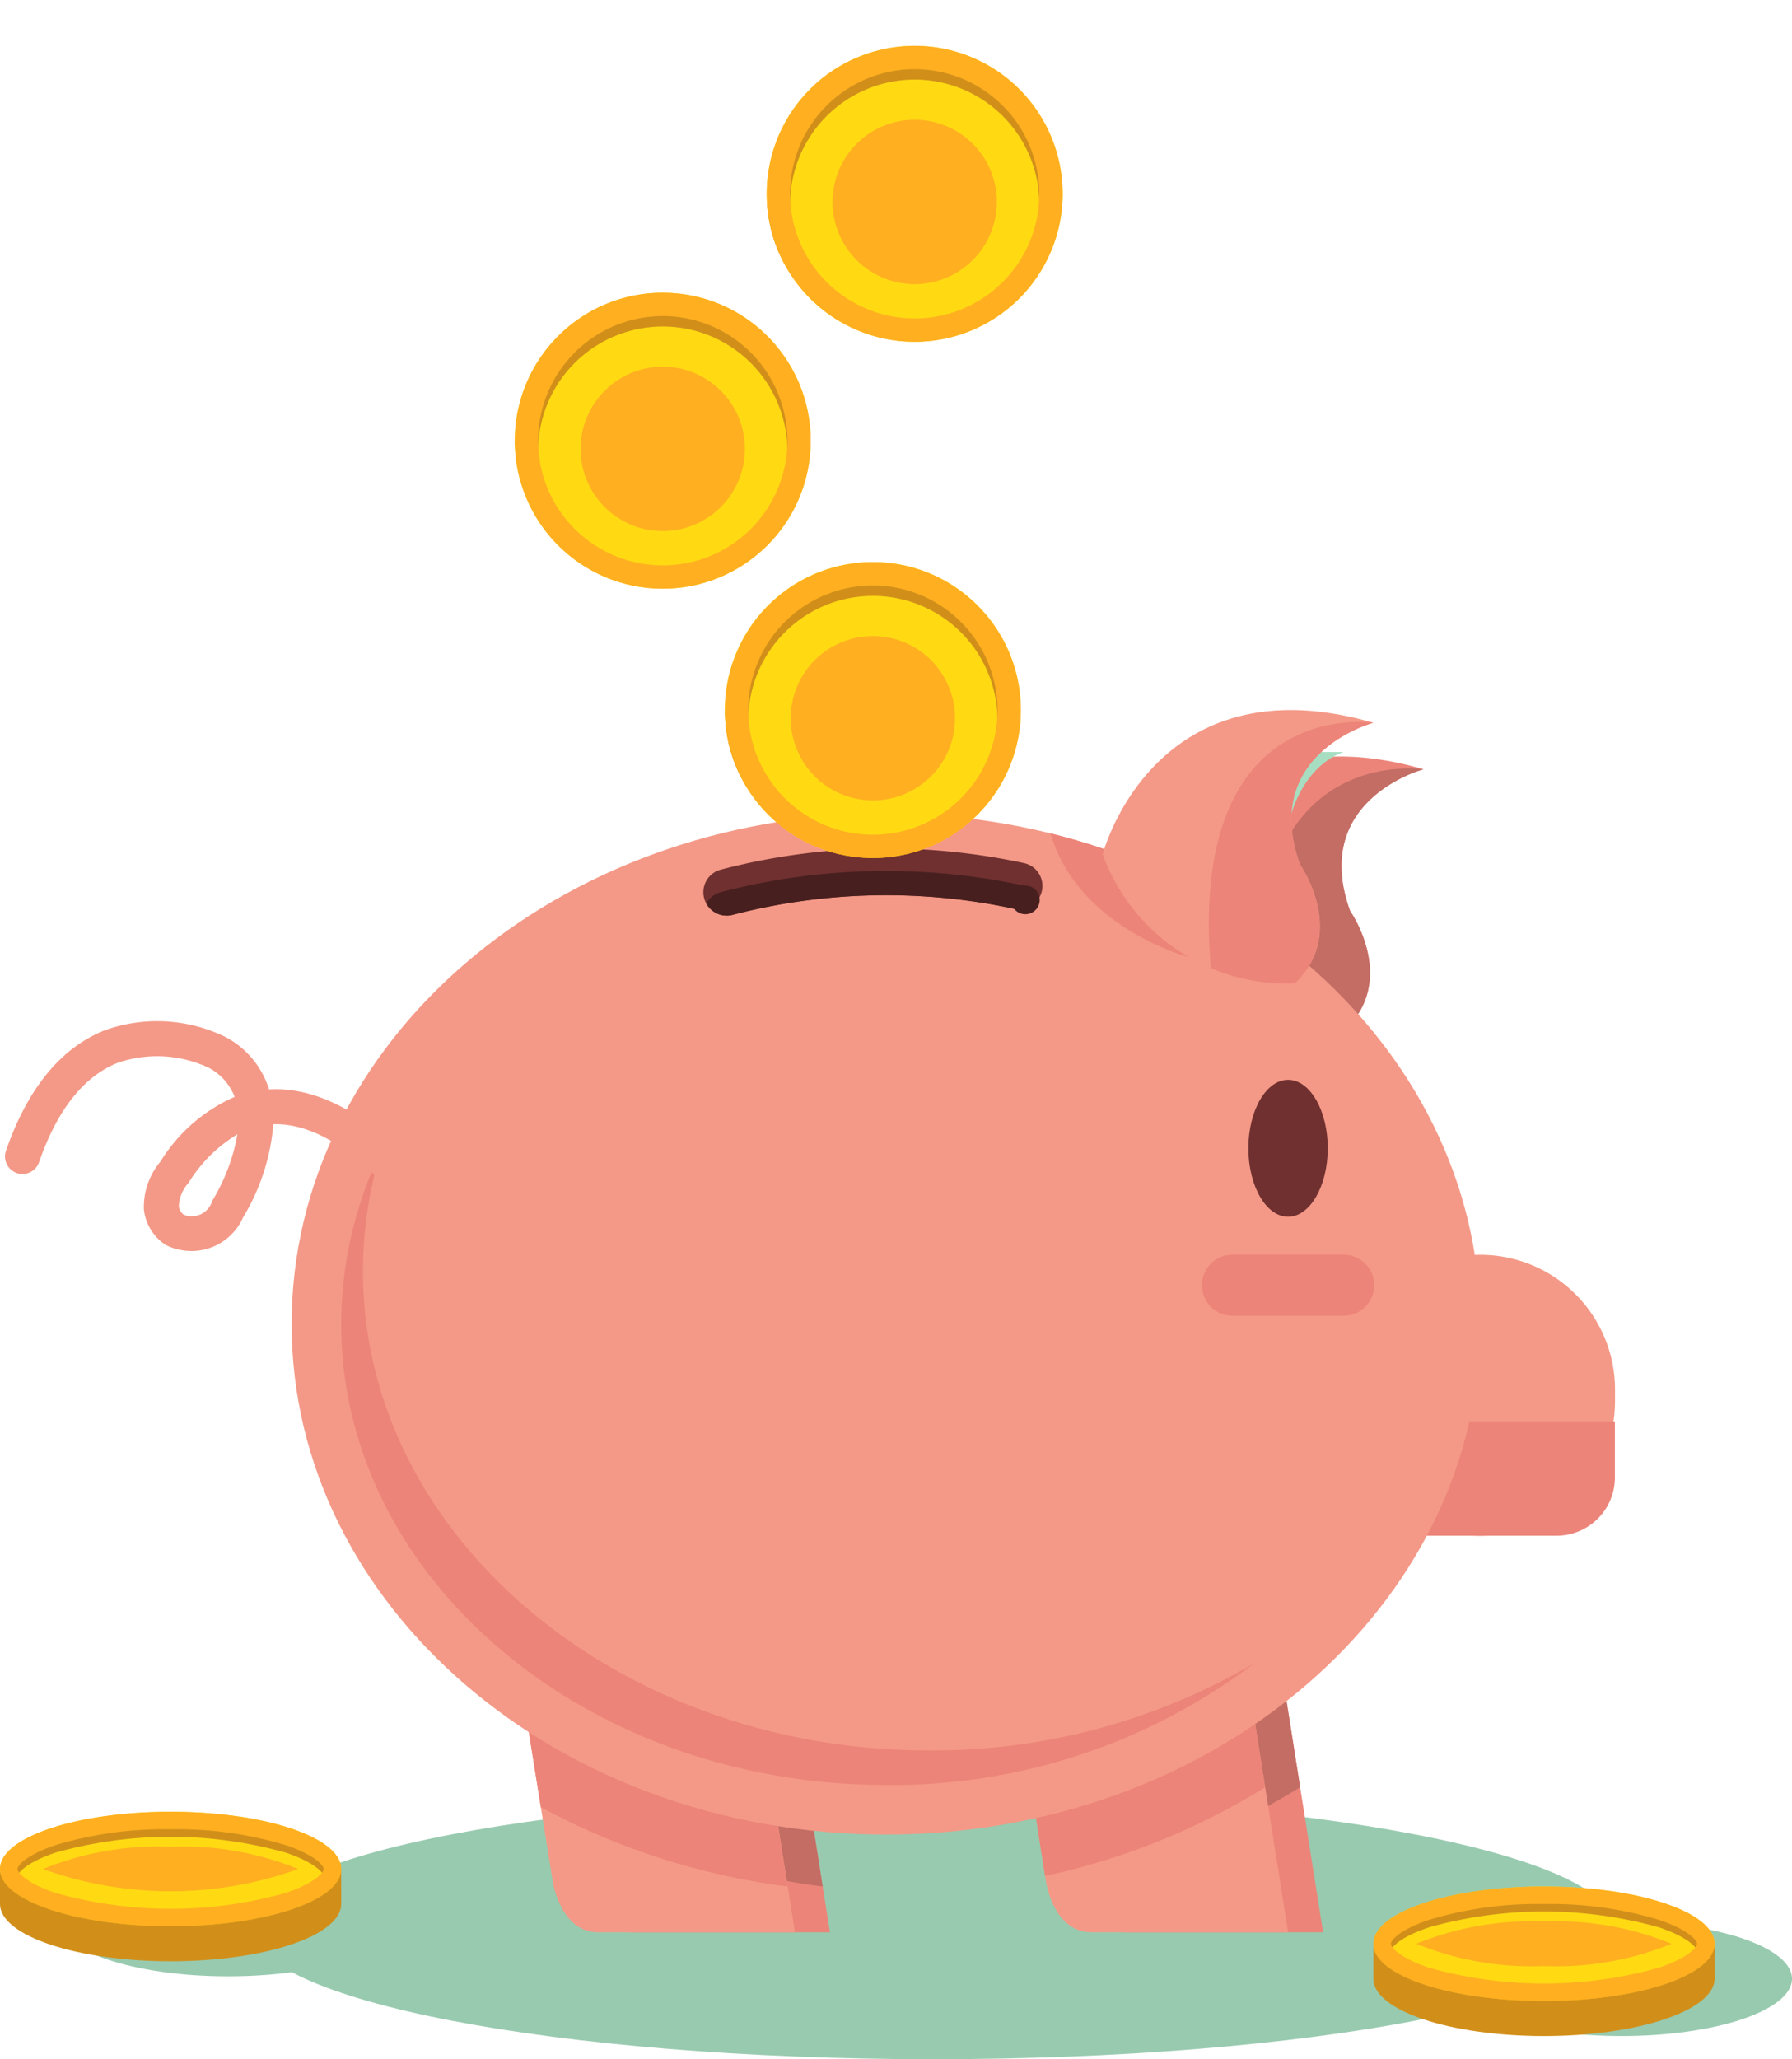 <svg id="piggybank_savings" xmlns="http://www.w3.org/2000/svg" width="118.356" height="135.98" viewBox="0 0 118.356 135.98">
  <path id="Path_450" data-name="Path 450" d="M100.433,432.562c0,2.088,5.045,3.781,11.268,3.781s11.268-1.693,11.268-3.781-5.045-3.782-11.268-3.782S100.433,430.473,100.433,432.562Z" transform="translate(-4.613 -301.893)" fill="#98caaf"/>
  <path id="Path_451" data-name="Path 451" d="M129.653,416.75c0,4.8,20.155,8.695,45.017,8.695s45.017-3.893,45.017-8.695-20.155-8.695-45.017-8.695S129.653,411.947,129.653,416.75Z" transform="translate(-113.028 -289.464)" fill="#98caaf"/>
  <path id="Path_452" data-name="Path 452" d="M330.307,422.712c0,2.089,5.045,3.781,11.268,3.781s11.268-1.693,11.268-3.781-5.045-3.781-11.268-3.781S330.307,420.624,330.307,422.712Z" transform="translate(-326.502 -295.986)" fill="#98caaf"/>
  <g id="Group_1682" data-name="Group 1682" transform="translate(0.325 46.891)">
    <g id="Group_1659" data-name="Group 1659" transform="translate(75.811 3.069)">
      <g id="Group_1658" data-name="Group 1658">
        <g id="Group_1657" data-name="Group 1657">
          <path id="Path_453" data-name="Path 453" d="M161.248,246.117s3.341-12.864,17.876-8.687c0,0-7.495,1.993-4.845,9.356,0,0,3.174,4.51-.334,7.852A12.941,12.941,0,0,1,161.248,246.117Z" transform="translate(-161.248 -236.596)" fill="#ec8479"/>
        </g>
      </g>
      <path id="Path_454" data-name="Path 454" d="M167.263,247.951s3.174,4.51-.334,7.852a12.779,12.779,0,0,1-5.551-1c-1.512-18.1,10.73-16.2,10.73-16.2S164.613,240.588,167.263,247.951Z" transform="translate(-154.231 -237.76)" fill="#c36d64"/>
    </g>
    <path id="Path_455" data-name="Path 455" d="M176.413,235.853h1.466c-2.666.97-3.429,4.062-3.429,4.062C174.246,236.59,176.413,235.853,176.413,235.853Z" transform="translate(-89.47 -233.082)" fill="#a7dec1"/>
    <g id="Group_1664" data-name="Group 1664" transform="translate(36.143 62.694)">
      <g id="Group_1661" data-name="Group 1661" transform="translate(33.597)">
        <g id="Group_1660" data-name="Group 1660" transform="translate(0)">
          <path id="Path_456" data-name="Path 456" d="M179.117,400.145l-.014-.09h0l-1.3-8.343,14.473-6.159,2.847,18.014h-12.98C179.784,403.567,179.2,400.675,179.117,400.145Z" transform="translate(-177.803 -385.553)" fill="#ec8479"/>
        </g>
      </g>
      <path id="Path_457" data-name="Path 457" d="M197.39,393.989a45.823,45.823,0,0,1-14.538,5.859l-1.268-8.137,14.473-6.159Z" transform="translate(-147.987 -385.553)" fill="#c36d64"/>
      <g id="Group_1663" data-name="Group 1663">
        <g id="Group_1662" data-name="Group 1662">
          <path id="Path_458" data-name="Path 458" d="M261.518,400.145l-.014-.09h0l-2.324-14.5h15.5l2.847,18.014h-12.98C262.184,403.567,261.6,400.675,261.518,400.145Z" transform="translate(-259.18 -385.553)" fill="#ec8479"/>
        </g>
      </g>
      <path id="Path_459" data-name="Path 459" d="M278.24,400.545a46.8,46.8,0,0,1-16.3-5.237l-1.563-9.754h15.5Z" transform="translate(-260.374 -385.553)" fill="#c36d64"/>
    </g>
    <g id="Group_1666" data-name="Group 1666" transform="translate(88.542 35.97)">
      <g id="Group_1665" data-name="Group 1665" transform="translate(0)">
        <path id="Rectangle_2099" data-name="Rectangle 2099" d="M8.9,0h0a8.9,8.9,0,0,1,8.9,8.9v.76a8.9,8.9,0,0,1-8.9,8.9h0A8.9,8.9,0,0,1,0,9.657V8.9A8.9,8.9,0,0,1,8.9,0Z" fill="#f49987"/>
      </g>
    </g>
    <path id="Path_460" data-name="Path 460" d="M147.445,346.272v3.7a3.852,3.852,0,0,1-3.852,3.852H133.506a3.853,3.853,0,0,1-3.853-3.852v-3.7Z" transform="translate(-41.111 -299.302)" fill="#ec8479"/>
    <g id="Group_1668" data-name="Group 1668" transform="translate(33.832 62.694)">
      <g id="Group_1667" data-name="Group 1667">
        <path id="Path_461" data-name="Path 461" d="M267.293,400.145l-.014-.09h0l-2.323-14.5h15.5l2.847,18.014h-12.98C267.959,403.567,267.379,400.675,267.293,400.145Z" transform="translate(-264.955 -385.553)" fill="#f49987"/>
      </g>
    </g>
    <g id="Group_1672" data-name="Group 1672" transform="translate(33.832 62.694)">
      <g id="Group_1671" data-name="Group 1671" transform="translate(33.597)">
        <g id="Group_1670" data-name="Group 1670" transform="translate(0)">
          <g id="Group_1669" data-name="Group 1669">
            <path id="Path_462" data-name="Path 462" d="M184.893,400.145l-.014-.09h0l-1.3-8.343,14.473-6.159,2.847,18.014h-12.98C185.559,403.567,184.979,400.675,184.893,400.145Z" transform="translate(-183.578 -385.553)" fill="#f49987"/>
          </g>
        </g>
        <path id="Path_463" data-name="Path 463" d="M203.165,393.989a45.823,45.823,0,0,1-14.538,5.859l-1.268-8.137,14.473-6.159Z" transform="translate(-187.359 -385.553)" fill="#ec8479"/>
      </g>
      <path id="Path_464" data-name="Path 464" d="M284.013,400.545a46.793,46.793,0,0,1-16.3-5.237l-1.563-9.754h15.5Z" transform="translate(-266.148 -385.553)" fill="#ec8479"/>
    </g>
    <g id="Group_1674" data-name="Group 1674" transform="translate(18.936 6.833)">
      <g id="Group_1673" data-name="Group 1673">
        <path id="Path_465" data-name="Path 465" d="M151.878,279.711c0,18.618,17.574,33.711,39.251,33.711s39.251-15.093,39.251-33.711S212.807,246,191.129,246,151.878,261.094,151.878,279.711Z" transform="translate(-151.878 -246.001)" fill="#f49987"/>
      </g>
    </g>
    <g id="Group_1676" data-name="Group 1676" transform="translate(46.131 9.145)">
      <g id="Group_1675" data-name="Group 1675" transform="translate(0)">
        <path id="Path_466" data-name="Path 466" d="M225.651,256.2a1.551,1.551,0,0,0,.393-.051,40.3,40.3,0,0,1,18.593-.4,1.541,1.541,0,1,0,.652-3.013,43.212,43.212,0,0,0-9.122-.968h0a42.91,42.91,0,0,0-10.907,1.4,1.541,1.541,0,0,0,.391,3.032Z" transform="translate(-224.11 -251.775)" fill="#703030"/>
      </g>
    </g>
    <path id="Path_467" data-name="Path 467" d="M244.936,257.976a40.3,40.3,0,0,0-18.593.4,1.532,1.532,0,0,1-1.738-.752,1.532,1.532,0,0,1,.954-.747,42.91,42.91,0,0,1,10.907-1.4h0a43.212,43.212,0,0,1,9.122.968.946.946,0,1,1-.652,1.531Z" transform="translate(-178.279 -244.851)" fill="#471f1f"/>
    <path id="Path_468" data-name="Path 468" d="M208.376,252.317l.71,5.135s-7.336-1.935-9.126-8.172A42.744,42.744,0,0,1,208.376,252.317Z" transform="translate(-130.895 -241.134)" fill="#ec8479"/>
    <path id="Path_469" data-name="Path 469" d="M191.786,301.69a27.017,27.017,0,0,0-1.194,7.942c0,17.442,16.773,31.632,37.391,31.632a41.989,41.989,0,0,0,21.478-5.754,39.645,39.645,0,0,1-24.329,8.036c-19.837,0-35.976-13.653-35.976-30.436A26.257,26.257,0,0,1,191.786,301.69Z" transform="translate(-166.945 -272.565)" fill="#ec8479"/>
    <g id="Group_1678" data-name="Group 1678" transform="translate(0 20.52)">
      <g id="Group_1677" data-name="Group 1677">
        <path id="Path_470" data-name="Path 470" d="M340.293,295.395a3.72,3.72,0,0,0,3.391-2.215,14.089,14.089,0,0,0,2-6.157c3.793-.13,7.151,3.865,7.185,3.906a1.156,1.156,0,0,0,1.779-1.476c-.169-.2-4.2-4.986-9.176-4.735l-.071,0a5.883,5.883,0,0,0-2.84-3.438l-.035-.019a10.27,10.27,0,0,0-7.947-.454c-2.922,1.155-5.127,3.842-6.558,7.983a1.156,1.156,0,0,0,2.185.755c1.2-3.464,2.946-5.678,5.2-6.58a8.014,8.014,0,0,1,6.029.335,3.643,3.643,0,0,1,1.693,1.915,10.878,10.878,0,0,0-4.9,4.275,4.67,4.67,0,0,0-1.093,3.161,3.221,3.221,0,0,0,1.313,2.253l.095.073.107.052A3.823,3.823,0,0,0,340.293,295.395Zm3.021-7.709A12.821,12.821,0,0,1,341.7,292l-.056.1a1.409,1.409,0,0,1-1.88.895.847.847,0,0,1-.322-.569,2.5,2.5,0,0,1,.592-1.476l.086-.112A9.526,9.526,0,0,1,343.314,287.686Z" transform="translate(-327.957 -280.194)" fill="#f49987"/>
      </g>
    </g>
    <path id="Path_471" data-name="Path 471" d="M177.028,294.442c0,2.5,1.174,4.522,2.621,4.522s2.622-2.025,2.622-4.522-1.174-4.522-2.622-4.522S177.028,291.945,177.028,294.442Z" transform="translate(-94.901 -265.507)" fill="#703030"/>
    <g id="Group_1681" data-name="Group 1681" transform="translate(72.503)">
      <g id="Group_1680" data-name="Group 1680" transform="translate(0)">
        <g id="Group_1679" data-name="Group 1679">
          <path id="Path_472" data-name="Path 472" d="M169.511,238.451s3.341-12.864,17.876-8.687c0,0-7.494,1.993-4.845,9.356,0,0,3.174,4.51-.334,7.852A12.941,12.941,0,0,1,169.511,238.451Z" transform="translate(-169.511 -228.93)" fill="#f49987"/>
        </g>
      </g>
      <path id="Path_473" data-name="Path 473" d="M175.525,240.285s3.174,4.51-.334,7.852a12.783,12.783,0,0,1-5.551-1c-1.512-18.1,10.73-16.2,10.73-16.2S172.876,232.922,175.525,240.285Z" transform="translate(-162.495 -230.094)" fill="#ec8479"/>
    </g>
    <path id="Path_474" data-name="Path 474" d="M169.366,320.8a2.015,2.015,0,0,0,2.015,2.015h7.348a2.015,2.015,0,0,0,2.014-2.015h0a2.015,2.015,0,0,0-2.014-2.015h-7.348a2.015,2.015,0,0,0-2.015,2.015Z" transform="translate(-90.306 -282.821)" fill="#ec8479"/>
  </g>
  <g id="Group_1683" data-name="Group 1683" transform="translate(47.612 36.853)">
    <ellipse id="Ellipse_2" data-name="Ellipse 2" cx="9.771" cy="9.771" rx="9.771" ry="9.771" transform="matrix(-1, -0.028, 0.028, -1, 19.534, 20.077)" fill="#ffda13"/>
    <path id="Path_475" data-name="Path 475" d="M238.527,207.338a5.427,5.427,0,1,0,5.427-5.427A5.427,5.427,0,0,0,238.527,207.338Z" transform="translate(-233.915 -196.762)" fill="#ffaf20"/>
    <path id="Path_476" data-name="Path 476" d="M237.469,191.44a9.247,9.247,0,1,1-9.755,9.233A9.771,9.771,0,0,1,237.469,191.44Zm0,18a8.23,8.23,0,1,0-8.229-8.229A8.239,8.239,0,0,0,237.469,209.44Z" transform="translate(-227.431 -190.483)" fill="#d18f1a"/>
    <path id="Path_477" data-name="Path 477" d="M237.447,191.259a8.23,8.23,0,1,0,8.23,8.229,8.239,8.239,0,0,0-8.23-8.229m0-1.541a9.771,9.771,0,1,1-9.771,9.771,9.77,9.77,0,0,1,9.771-9.771Z" transform="translate(-227.408 -189.45)" fill="#ffaf20"/>
  </g>
  <g id="Group_1684" data-name="Group 1684" transform="translate(47.613)">
    <ellipse id="Ellipse_3" data-name="Ellipse 3" cx="9.771" cy="9.771" rx="9.771" ry="9.771" transform="translate(18.007 25.598) rotate(-157.142)" fill="#ffda13"/>
    <path id="Path_478" data-name="Path 478" d="M217.955,142.672a5.427,5.427,0,1,0,5.427-5.427A5.427,5.427,0,0,0,217.955,142.672Z" transform="translate(-210.583 -129.336)" fill="#ffaf20"/>
    <path id="Path_479" data-name="Path 479" d="M216.9,126.774a9.248,9.248,0,1,1-9.756,9.233A9.771,9.771,0,0,1,216.9,126.774Zm0,18a8.23,8.23,0,1,0-8.23-8.229A8.239,8.239,0,0,0,216.9,144.774Z" transform="translate(-204.099 -123.056)" fill="#d18f1a"/>
    <path id="Path_480" data-name="Path 480" d="M216.874,126.593a8.23,8.23,0,1,0,8.23,8.229,8.239,8.239,0,0,0-8.23-8.229m0-1.541a9.771,9.771,0,1,1-9.771,9.771,9.771,9.771,0,0,1,9.771-9.771Z" transform="translate(-204.075 -122.024)" fill="#ffaf20"/>
  </g>
  <g id="Group_1685" data-name="Group 1685" transform="translate(34.001 19.333)">
    <ellipse id="Ellipse_4" data-name="Ellipse 4" cx="9.771" cy="9.771" rx="9.771" ry="9.771" transform="translate(0 0)" fill="#ffda13"/>
    <path id="Path_481" data-name="Path 481" d="M262.937,93.853a5.427,5.427,0,1,0,5.427-5.427A5.427,5.427,0,0,0,262.937,93.853Z" transform="translate(-258.593 -83.545)" fill="#ffaf20"/>
    <path id="Path_482" data-name="Path 482" d="M261.879,77.955a9.771,9.771,0,0,1,9.756,9.233,9.77,9.77,0,0,1-19.511,0A9.77,9.77,0,0,1,261.879,77.955Zm0,18a8.23,8.23,0,1,0-8.23-8.23A8.239,8.239,0,0,0,261.879,95.955Z" transform="translate(-252.108 -77.265)" fill="#d18f1a"/>
    <path id="Path_483" data-name="Path 483" d="M261.857,77.773A8.23,8.23,0,1,0,270.087,86a8.239,8.239,0,0,0-8.23-8.229m0-1.541A9.771,9.771,0,1,1,252.086,86a9.771,9.771,0,0,1,9.771-9.771Z" transform="translate(-252.086 -76.232)" fill="#ffaf20"/>
  </g>
  <g id="Group_1686" data-name="Group 1686" transform="translate(0 119.639)">
    <path id="Path_491" data-name="Path 491" d="M339.812,422.43c0,2.088,5.045,3.781,11.268,3.781s11.268-1.693,11.268-3.781v-2.312H339.812Z" transform="translate(-339.812 -416.337)" fill="#d18f1a"/>
    <path id="Path_492" data-name="Path 492" d="M339.812,414.453c0,2.089,5.045,3.781,11.268,3.781s11.268-1.693,11.268-3.781-5.045-3.781-11.268-3.781S339.812,412.365,339.812,414.453Z" transform="translate(-339.812 -410.672)" fill="#ffda13"/>
    <path id="Path_493" data-name="Path 493" d="M351.12,411.908c5.975,0,10.861,1.561,11.241,3.534-.38,1.973-5.266,3.534-11.241,3.534s-10.861-1.561-11.242-3.534C340.259,413.469,345.145,411.908,351.12,411.908Zm-7.6,5.36a28.091,28.091,0,0,0,15.2,0c1.9-.637,2.513-1.339,2.513-1.578s-.614-.941-2.513-1.578a28.1,28.1,0,0,0-15.2,0c-1.9.637-2.513,1.339-2.513,1.578S341.622,416.631,343.52,417.268Z" transform="translate(-339.852 -411.413)" fill="#d18f1a"/>
    <path id="Path_494" data-name="Path 494" d="M351.08,411.828a24.875,24.875,0,0,0-7.6,1.048c-1.9.637-2.513,1.339-2.513,1.578s.614.941,2.513,1.578a28.091,28.091,0,0,0,15.2,0c1.9-.637,2.513-1.339,2.513-1.578s-.614-.941-2.513-1.578a24.872,24.872,0,0,0-7.6-1.048m0-1.156c6.223,0,11.268,1.693,11.268,3.781s-5.045,3.781-11.268,3.781-11.268-1.693-11.268-3.781,5.045-3.781,11.268-3.781Z" transform="translate(-339.812 -410.672)" fill="#ffaf20"/>
    <path id="Path_495" data-name="Path 495" d="M355.333,416.446a20.145,20.145,0,0,0-8.43,1.47,24.9,24.9,0,0,0,16.859,0,20.148,20.148,0,0,0-8.429-1.47" transform="translate(-344.064 -414.135)" fill="#ffaf20"/>
  </g>
  <g id="Group_1687" data-name="Group 1687" transform="translate(90.705 124.576)">
    <path id="Path_496" data-name="Path 496" d="M113.211,434.765c0,2.088,5.045,3.781,11.268,3.781s11.268-1.693,11.268-3.781v-2.312H113.211Z" transform="translate(-113.211 -428.672)" fill="#d18f1a"/>
    <path id="Path_497" data-name="Path 497" d="M113.211,426.787c0,2.088,5.045,3.781,11.268,3.781s11.268-1.693,11.268-3.781-5.045-3.781-11.268-3.781S113.211,424.7,113.211,426.787Z" transform="translate(-113.211 -423.006)" fill="#ffda13"/>
    <path id="Path_498" data-name="Path 498" d="M124.52,424.243c5.975,0,10.861,1.561,11.241,3.534-.38,1.973-5.266,3.534-11.241,3.534s-10.861-1.561-11.242-3.534C113.658,425.8,118.544,424.243,124.52,424.243Zm-7.6,5.36a28.1,28.1,0,0,0,15.2,0c1.9-.637,2.512-1.339,2.512-1.578s-.614-.941-2.512-1.578a28.093,28.093,0,0,0-15.2,0c-1.9.637-2.513,1.339-2.513,1.578S115.021,428.965,116.919,429.6Z" transform="translate(-113.251 -423.748)" fill="#d18f1a"/>
    <path id="Path_499" data-name="Path 499" d="M124.479,424.162a24.889,24.889,0,0,0-7.6,1.047c-1.9.637-2.513,1.339-2.513,1.578s.614.941,2.513,1.578a28.093,28.093,0,0,0,15.2,0c1.9-.637,2.512-1.339,2.512-1.578s-.614-.941-2.512-1.578a24.89,24.89,0,0,0-7.6-1.047m0-1.156c6.223,0,11.268,1.693,11.268,3.781s-5.045,3.781-11.268,3.781-11.268-1.693-11.268-3.781,5.045-3.781,11.268-3.781Z" transform="translate(-113.211 -423.006)" fill="#ffaf20"/>
    <path id="Path_500" data-name="Path 500" d="M128.733,428.78a20.137,20.137,0,0,0-8.43,1.47,20.139,20.139,0,0,0,8.43,1.47,20.137,20.137,0,0,0,8.429-1.47,20.135,20.135,0,0,0-8.429-1.47" transform="translate(-117.464 -426.469)" fill="#ffaf20"/>
  </g>
</svg>
